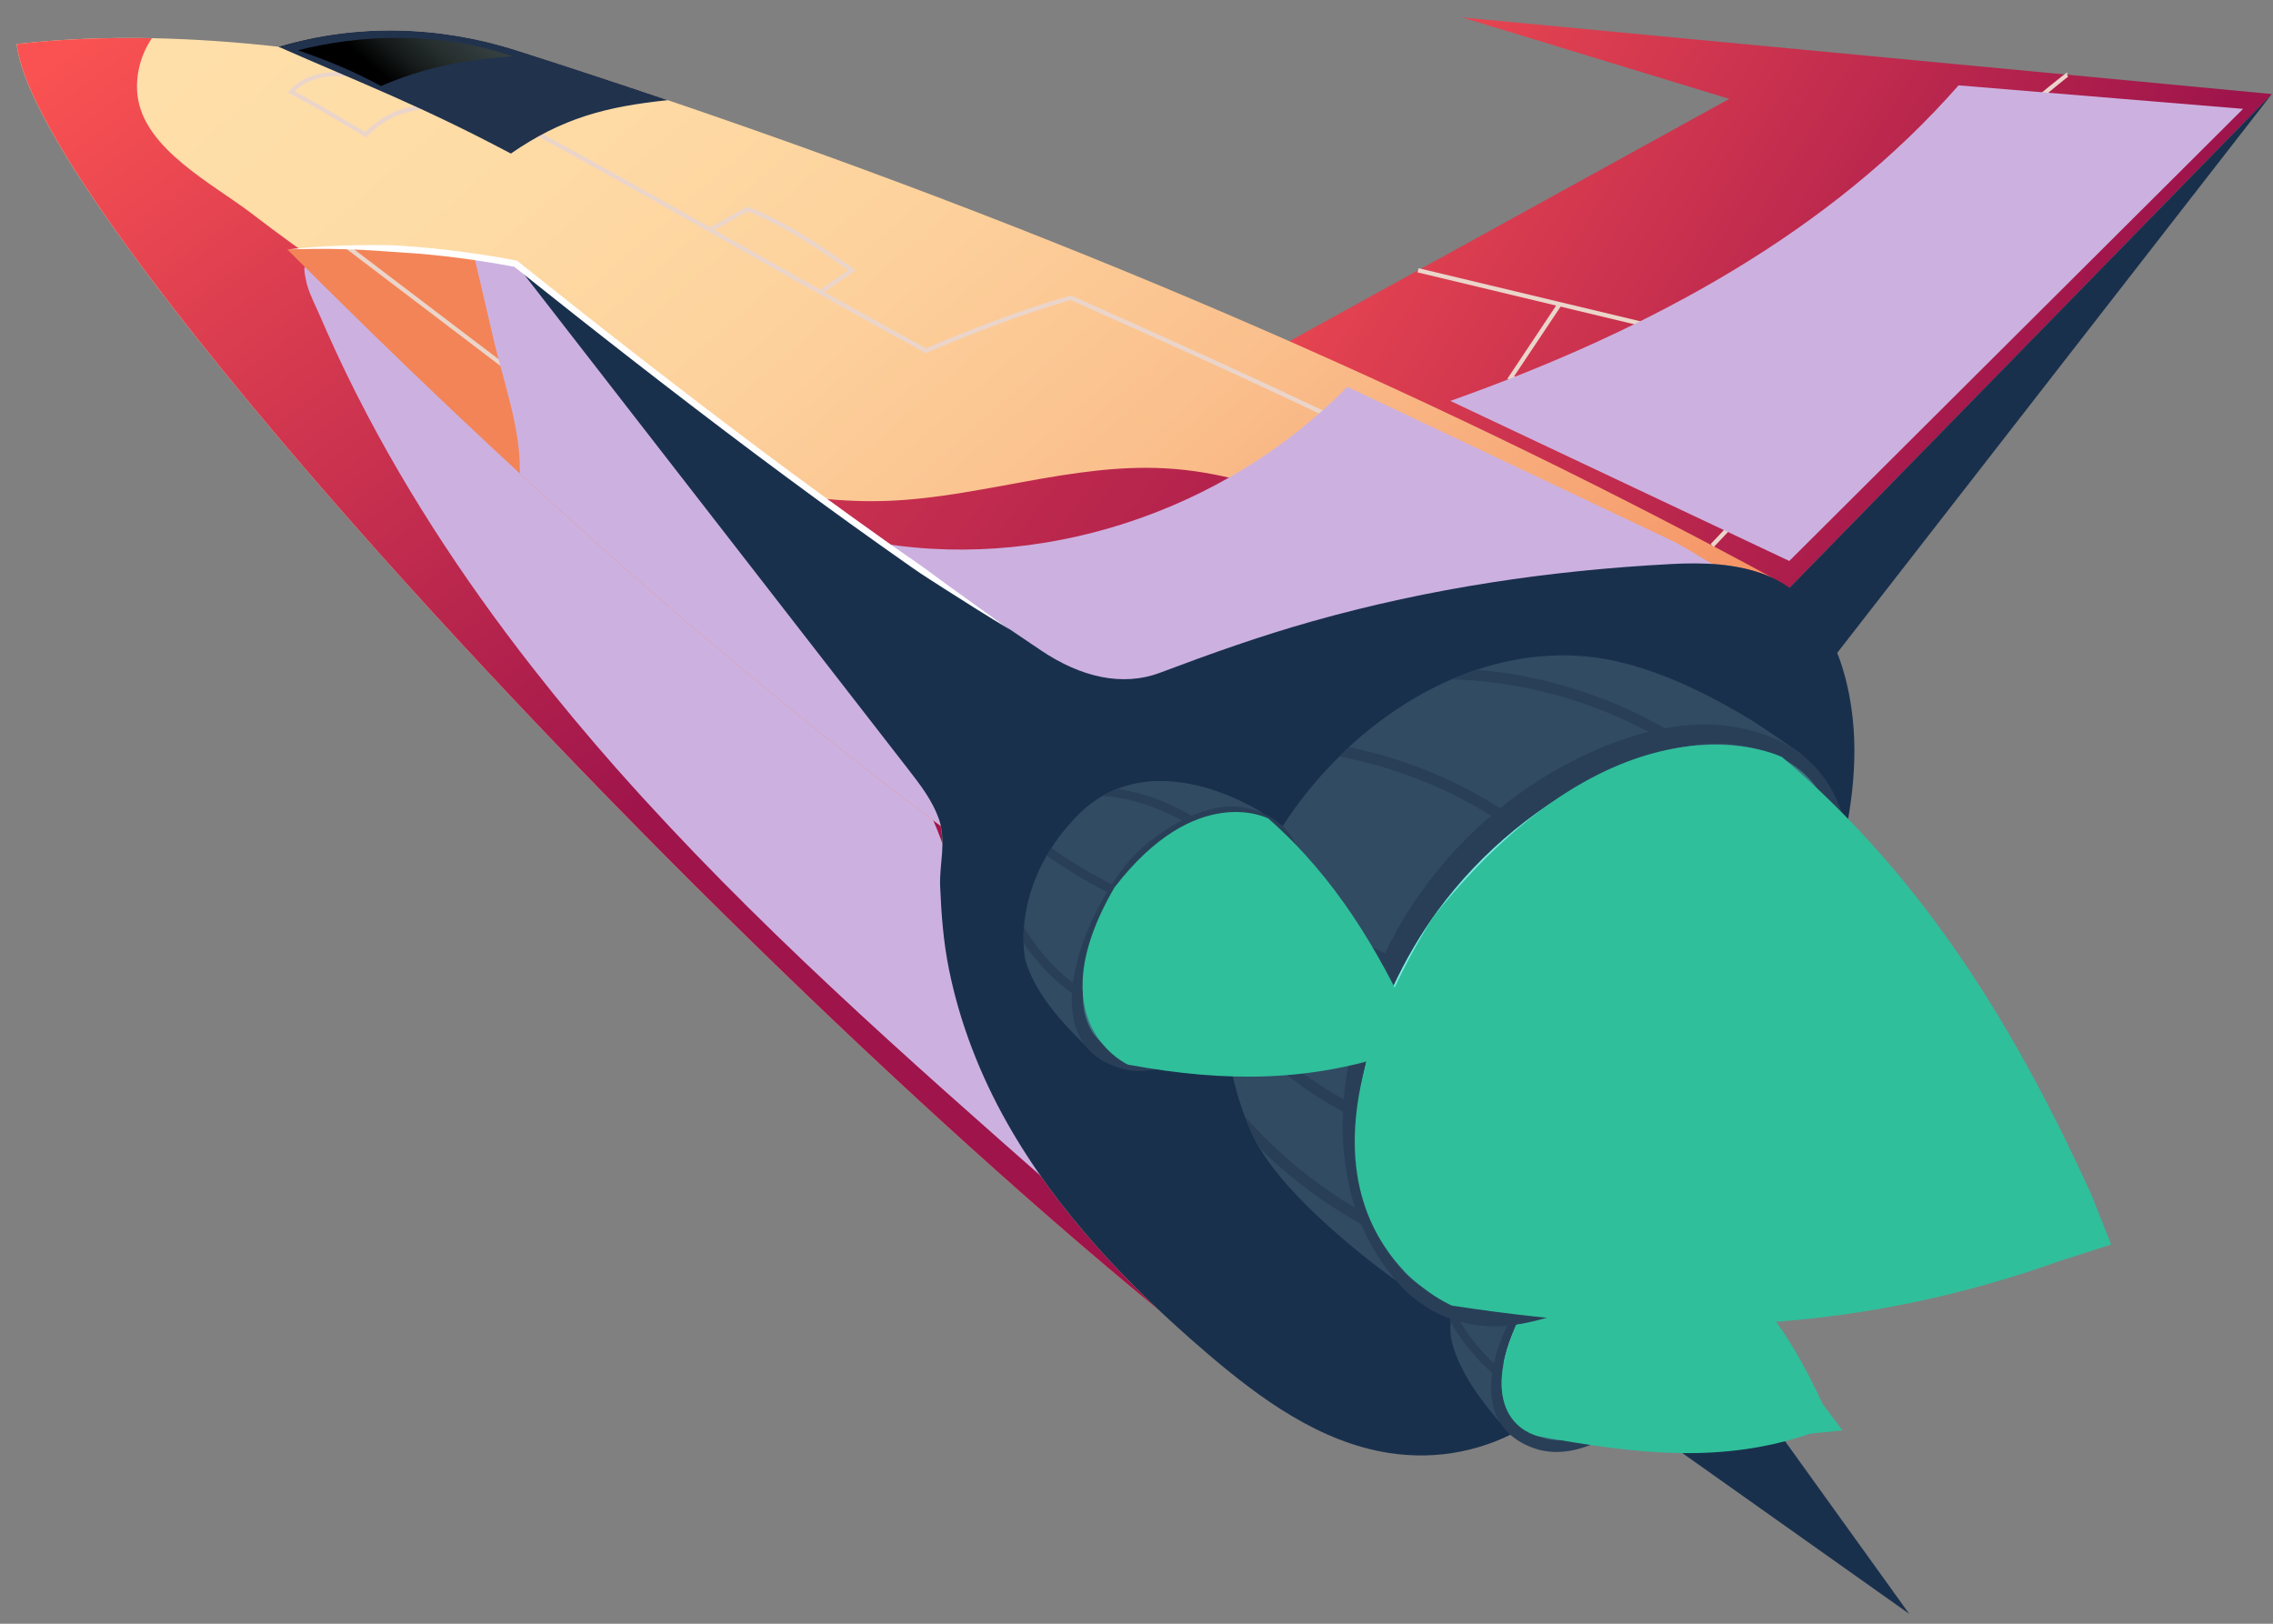 <svg width="105" height="75" viewBox="0 0 105 75" fill="none" xmlns="http://www.w3.org/2000/svg">
<rect x="0" y="0" width="105" height="75" fill="#808080" stroke="none"/>
<path d="M104.945 4.344L67.546 0.806L79.885 4.567L59.56 15.76L82.559 27.26L104.945 4.344Z" fill="url(#paint0_linear_1203_10795)"/>
<path d="M84.862 30.166L104.945 4.345L82.559 27.261L84.862 30.166Z" fill="#19304D"/>
<path d="M82.219 26.863V26.869C82.172 26.844 82.132 26.816 82.085 26.794C82.129 26.819 82.172 26.841 82.219 26.866V26.863Z" fill="url(#paint1_linear_1203_10795)"/>
<path d="M0.77 2.034C1.136 5.362 6.652 13.039 14.527 22.151C25.441 34.775 40.896 50.142 53.482 60.471C50.792 57.929 48.347 55.108 46.524 51.886C45.273 49.679 44.329 47.28 43.828 44.779C43.571 43.514 43.472 42.249 43.416 40.962C43.37 39.885 43.726 38.858 43.348 37.803C43.048 36.957 42.487 36.234 41.94 35.523C38.231 30.752 34.529 25.98 30.827 21.205C28.487 18.196 26.15 15.184 23.813 12.175C28.4 15.982 33.118 19.571 37.94 23.021C41.28 25.419 44.67 27.749 48.096 30.053C48.957 30.633 49.904 31.08 50.885 31.271C51.777 31.44 52.69 31.406 53.594 31.068C55.909 30.194 58.231 29.368 60.614 28.694C62.79 28.081 64.988 27.583 67.192 27.188C70.498 26.593 73.835 26.227 77.203 26.049C78.676 25.974 80.186 26.024 81.561 26.556C81.728 26.622 81.889 26.694 82.047 26.778C67.368 18.822 50.734 11.38 30.849 4.626C28.555 3.85 26.215 3.082 23.834 2.318C20.287 1.188 16.483 1.085 12.917 2.137L12.855 2.156C10.892 1.94 8.949 1.802 7.017 1.764C4.912 1.724 2.829 1.802 0.774 2.034H0.77Z" fill="url(#paint2_linear_1203_10795)"/>
<path d="M60.625 28.695C62.801 28.081 64.999 27.583 67.203 27.189C63.086 24.411 58.691 21.888 53.803 21.631C49.538 21.402 45.365 22.949 41.099 23.131C40.038 23.174 38.985 23.137 37.945 23.024C41.285 25.423 44.675 27.752 48.101 30.057C48.962 30.636 49.909 31.084 50.89 31.275C51.782 31.444 52.695 31.409 53.599 31.071C55.914 30.198 58.236 29.371 60.619 28.698L60.625 28.695Z" fill="url(#paint3_linear_1203_10795)"/>
<path d="M0.772 2.034C1.138 5.362 6.654 13.04 14.528 22.151C25.443 34.775 40.898 50.142 53.484 60.472C50.794 57.929 48.349 55.108 46.526 51.886C45.275 49.679 44.331 47.281 43.83 44.779C43.573 43.514 43.474 42.249 43.418 40.962C43.372 39.885 43.728 38.858 43.35 37.803C43.05 36.958 42.489 36.234 41.941 35.524C38.233 30.752 34.531 25.98 30.829 21.205C26.78 19.637 22.911 17.313 19.193 15.037C16.59 13.444 14.055 11.734 11.634 9.868C9.842 8.493 6.623 6.875 6.35 4.388C6.251 3.474 6.499 2.525 7.016 1.768C4.911 1.724 2.828 1.802 0.772 2.034Z" fill="url(#paint4_linear_1203_10795)"/>
<g style="mix-blend-mode:multiply">
<path d="M28.523 35.545C34.767 42.606 41.855 48.843 48.922 55.058C47.281 50.139 45.638 45.22 43.997 40.301C43.564 39.002 43.124 37.69 42.406 36.525C41.474 35.01 40.122 33.817 38.778 32.661C35.636 29.959 32.433 27.326 29.232 24.693C26.691 22.604 24.149 20.513 21.608 18.424C20.357 17.398 19.11 16.37 17.859 15.344C16.711 14.398 15.442 12.973 14.123 12.335C13.95 12.25 14.191 13.177 14.185 13.155C14.327 13.659 14.597 14.157 14.801 14.636C15.204 15.569 15.627 16.493 16.073 17.407C18.404 22.179 21.326 26.647 24.586 30.82C25.849 32.436 27.164 34.011 28.523 35.548V35.545Z" fill="#CCB1E0"/>
</g>
<path d="M13.272 11.521C16.956 15.212 20.531 18.656 24.019 21.875C30.73 28.068 37.131 33.432 43.449 38.147L44.836 37.593L23.815 12.181C23.292 12.078 22.769 11.984 22.249 11.906C19.24 11.433 16.247 11.339 13.272 11.524V11.521Z" fill="#F38457"/>
<g style="mix-blend-mode:multiply">
<path d="M24.773 6.257C27.744 7.87 30.796 9.598 33.749 11.27C36.702 12.942 39.758 14.674 42.729 16.286L42.769 16.308L42.813 16.289C44.729 15.481 47.016 14.561 49.462 13.86C57.859 17.598 66.768 21.653 75.271 26.496L75.367 26.324C66.846 21.468 57.921 17.407 49.508 13.662L49.477 13.647L49.443 13.656C46.992 14.354 44.701 15.275 42.779 16.086C39.819 14.479 36.783 12.761 33.842 11.095C30.889 9.423 27.834 7.691 24.862 6.079L24.769 6.254L24.773 6.257Z" fill="#EBD5CA"/>
</g>
<g style="mix-blend-mode:multiply">
<path d="M32.789 10.722C33.099 10.572 33.405 10.4 33.7 10.231C33.981 10.071 34.269 9.908 34.56 9.764C36.312 10.491 37.807 11.499 39.188 12.482L37.881 13.38L37.993 13.546L39.531 12.485L39.417 12.404C37.983 11.38 36.433 10.318 34.594 9.564L34.554 9.548L34.514 9.567C34.204 9.717 33.898 9.889 33.603 10.058C33.309 10.224 33.009 10.397 32.706 10.544L32.792 10.722H32.789Z" fill="#EBD5CA"/>
</g>
<g style="mix-blend-mode:multiply">
<path d="M13.284 4.282L13.405 4.341C14.138 4.701 14.974 5.196 15.779 5.675C16.15 5.897 16.515 6.11 16.85 6.304L16.915 6.342L16.967 6.289C17.961 5.302 18.688 5.177 19.892 4.967L20.094 4.933L20.06 4.736L19.858 4.77C18.639 4.983 17.893 5.111 16.881 6.095C16.562 5.913 16.224 5.71 15.875 5.506C15.11 5.052 14.321 4.582 13.609 4.225C14.172 3.674 14.974 3.449 16.054 3.533L16.07 3.336C14.863 3.242 13.98 3.521 13.37 4.188L13.281 4.288L13.284 4.282Z" fill="#EBD5CA"/>
</g>
<path d="M12.858 2.156C16.69 3.846 19.374 4.852 23.599 7.093C25.973 5.453 27.991 4.924 30.852 4.626C28.558 3.85 26.221 3.079 23.837 2.318C20.296 1.188 16.486 1.085 12.92 2.137L12.858 2.156Z" fill="#21324D"/>
<path style="mix-blend-mode:screen" d="M13.757 2.322C15.113 2.785 16.339 3.286 17.599 3.975C19.583 3.111 21.517 2.757 23.672 2.6C20.233 1.417 16.574 1.605 13.754 2.325L13.757 2.322Z" fill="url(#paint5_linear_1203_10795)"/>
<g style="mix-blend-mode:multiply">
<path d="M40.011 24.968C47.935 26.518 56.559 23.666 62.239 17.867C67.223 20.228 72.206 22.592 77.187 24.953C78.255 25.46 79.258 26.286 80.375 26.671C70.717 26.862 61.385 29.251 52.615 33.347C51.65 33.798 50.594 34.283 49.56 34.02C48.935 33.86 48.406 33.444 47.904 33.031C45.004 30.654 42.673 27.605 40.005 24.965L40.011 24.968Z" fill="#CCB1E0"/>
</g>
<g style="mix-blend-mode:multiply">
<path d="M16.021 11.511L23.168 16.94C24.61 18.593 27.078 22.034 27.102 22.069L27.115 22.084L27.133 22.094C27.183 22.125 32.278 25.131 34.94 26.368L35.023 26.186C32.451 24.99 27.585 22.131 27.251 21.934C27.059 21.668 24.725 18.418 23.301 16.796L16.141 11.354L16.024 11.514L16.021 11.511Z" fill="#EBD5CA"/>
</g>
<g style="mix-blend-mode:multiply">
<path d="M21.939 11.987C22.227 13.215 22.512 14.445 22.8 15.672C23.248 17.604 24.029 19.715 24.013 21.694C24.013 21.753 24.013 21.816 24.019 21.872C30.73 28.065 37.131 33.429 43.449 38.144L44.836 37.59L23.815 12.178C23.292 12.075 22.769 11.981 22.249 11.903C22.143 11.928 22.041 11.953 21.942 11.99L21.939 11.987Z" fill="#CCB1E0"/>
</g>
<path d="M73.068 63.825L88.195 74.542L76.807 58.709L73.068 63.825Z" fill="#19304D"/>
<path d="M50.896 31.271C51.784 31.443 52.703 31.409 53.604 31.067C55.92 30.194 58.241 29.367 60.625 28.697C66.063 27.163 71.595 26.346 77.216 26.052C78.686 25.973 80.197 26.026 81.571 26.559C84.336 27.63 85.425 30.861 85.626 33.641C85.815 36.215 85.267 38.789 84.565 41.268C83.172 46.194 81.123 50.912 78.665 55.383C76.594 59.153 74.347 63.524 70.58 65.828C68.642 67.015 66.401 67.46 64.163 67.112C60.953 66.614 58.192 64.592 55.712 62.466C52.156 59.416 48.85 55.978 46.534 51.886C45.284 49.678 44.343 47.277 43.838 44.781C43.581 43.517 43.485 42.252 43.43 40.962C43.383 39.885 43.739 38.858 43.362 37.802C43.058 36.957 42.501 36.234 41.95 35.526C35.908 27.742 29.866 19.962 23.823 12.178C31.587 18.625 39.743 24.433 48.11 30.056C48.967 30.632 49.918 31.08 50.899 31.271H50.896Z" fill="#19304D"/>
<path d="M69.852 55.687C69.351 56.113 68.942 56.548 68.602 56.983C68.518 57.087 68.441 57.193 68.367 57.294C67.574 58.408 67.237 59.488 67.094 60.306C67.051 60.569 67.026 60.803 67.014 60.998V61.004C66.983 61.467 67.02 61.752 67.02 61.752C67.286 63.108 68.178 64.407 69.273 65.688L77.938 56.317C77.938 56.317 74.811 53.787 71.713 54.67C71.49 54.732 71.264 54.814 71.041 54.917C70.635 55.102 70.236 55.352 69.846 55.687H69.852Z" fill="#314B63"/>
<path d="M71.054 54.917C72.679 55.215 74.233 56.001 75.421 57.15L75.688 56.868C74.598 55.809 73.202 55.046 71.725 54.67C71.502 54.733 71.276 54.814 71.054 54.917Z" fill="#293F58"/>
<path d="M68.591 56.984C68.507 57.087 68.43 57.194 68.356 57.294C69.343 58.13 70.402 58.884 71.516 59.542L71.711 59.207C70.615 58.552 69.566 57.807 68.591 56.984Z" fill="#293F58"/>
<path d="M67.071 60.309C67.028 60.572 67.003 60.807 66.991 61.001V61.007C67.161 61.32 67.353 61.618 67.557 61.906C68.108 62.676 68.783 63.359 69.551 63.91L69.773 63.59C68.616 62.757 67.675 61.611 67.068 60.306L67.071 60.309Z" fill="#293F58"/>
<path d="M79.383 59.473C79.581 58.098 79.176 56.849 77.628 56.163C75.95 55.421 73.963 56.357 72.585 57.328C70.335 58.912 66.584 65.265 70.775 66.862C72.623 67.566 74.622 66.314 76.018 65.14C77.26 64.097 79.07 61.633 79.383 59.473Z" fill="#293F58"/>
<path d="M72.728 57.722C71.53 58.561 69.861 60.891 69.456 62.96C69.165 64.419 69.502 65.75 71.072 66.345C71.672 66.57 72.285 66.57 72.889 66.43C73.108 66.379 73.328 66.311 73.539 66.223C74.384 65.894 75.173 65.327 75.823 64.779C76.071 64.57 76.346 64.3 76.622 63.978C76.761 63.821 76.906 63.649 77.046 63.464C77.894 62.381 78.689 60.956 78.878 59.654C78.878 59.648 78.878 59.638 78.881 59.632C78.918 59.385 78.931 59.137 78.915 58.903C78.866 57.963 78.408 57.152 77.293 56.657C76.866 56.47 76.417 56.404 75.962 56.426C74.808 56.473 73.625 57.09 72.728 57.722Z" fill="#3D7985"/>
<path d="M76.108 57.75L75.91 58.383C76.931 58.708 77.931 59.131 78.881 59.632C78.918 59.385 78.931 59.137 78.915 58.903C78.015 58.449 77.07 58.06 76.108 57.75Z" fill="#4B99A3"/>
<path d="M73.905 61.066L73.596 61.648C74.722 62.259 75.741 63.042 76.623 63.975C76.762 63.818 76.908 63.646 77.047 63.461C76.127 62.503 75.072 61.699 73.908 61.066H73.905Z" fill="#4B99A3"/>
<path d="M71.078 62.667C71.502 64.004 72.109 65.265 72.873 66.427C73.093 66.377 73.313 66.308 73.523 66.22C72.737 65.065 72.124 63.8 71.697 62.463L71.078 62.667Z" fill="#4B99A3"/>
<path d="M72.73 57.722C71.646 58.483 70.179 60.462 69.606 62.369C69.547 62.566 69.495 62.763 69.458 62.957C69.817 63.114 70.204 63.202 70.594 63.227C70.906 63.245 71.225 63.23 71.535 63.176C72.346 63.036 73.104 62.657 73.763 62.159C74.519 61.592 75.15 60.86 75.605 60.027C76.023 59.263 76.487 58.157 76.302 57.275C76.237 56.977 76.128 56.686 75.964 56.426C75.559 56.445 75.15 56.532 74.751 56.664C74.014 56.905 73.311 57.309 72.73 57.722Z" fill="#53CFC5"/>
<path d="M72.735 57.722C71.651 58.483 70.184 60.462 69.611 62.369C70.395 62.732 71.757 62.441 72.555 61.833C72.914 61.561 73.165 61.223 73.19 60.853C73.211 60.518 73.057 60.177 72.79 59.977C73.397 59.288 74.815 57.848 74.756 56.664C74.019 56.905 73.317 57.309 72.735 57.722Z" fill="#7FEBE2"/>
<path d="M62.318 34.512C62.163 34.653 62.012 34.8 61.863 34.947C60.309 36.482 59.012 38.291 58.112 40.208C58.031 40.364 57.957 40.53 57.889 40.693C57.663 41.209 57.468 41.732 57.304 42.261C57.301 42.271 57.297 42.277 57.294 42.286C56.92 43.498 56.697 44.754 56.638 46.006C56.626 46.279 56.62 46.554 56.626 46.823C56.638 48.442 56.929 50.058 57.511 51.586C57.511 51.586 57.513 51.588 57.517 51.592C57.589 51.78 57.66 51.965 57.74 52.149C57.793 52.265 57.842 52.381 57.898 52.497C57.985 52.678 58.084 52.863 58.195 53.048C58.195 53.048 58.197 53.05 58.201 53.054C59.935 55.941 64.448 59.122 64.448 59.122C64.448 59.122 83.243 34.888 83.249 34.885C83.287 34.835 81.073 33.369 80.947 33.291C79.108 32.167 77.037 31.128 74.941 30.608C72.672 30.041 70.385 30.216 68.234 30.93C67.841 31.059 67.451 31.206 67.064 31.375C65.343 32.117 63.727 33.2 62.309 34.509L62.318 34.512Z" fill="#314B63"/>
<path d="M67.083 31.378C70.99 31.494 74.877 32.768 78.103 34.997L78.391 34.575C75.403 32.508 71.865 31.246 68.253 30.936C67.86 31.065 67.47 31.212 67.083 31.381V31.378Z" fill="#293F58"/>
<path d="M62.335 34.512C62.18 34.653 62.028 34.8 61.88 34.947C64.579 35.454 67.176 36.519 69.457 38.056L69.742 37.63C67.504 36.118 64.975 35.057 62.335 34.512Z" fill="#293F58"/>
<path d="M58.135 40.211C58.055 40.367 57.981 40.533 57.913 40.696C59.847 42.409 62.036 43.783 64.422 44.782L64.617 44.309C62.237 43.314 60.058 41.933 58.135 40.208V40.211Z" fill="#293F58"/>
<path d="M56.639 46.009C56.627 46.281 56.62 46.557 56.627 46.826C56.785 47.026 56.946 47.221 57.113 47.415C58.558 49.087 60.313 50.468 62.294 51.472L62.523 51.012C60.193 49.832 58.187 48.116 56.642 46.009H56.639Z" fill="#293F58"/>
<path d="M63.703 56.401C61.388 55.211 59.261 53.558 57.531 51.595C57.602 51.782 57.673 51.967 57.754 52.152C57.806 52.268 57.856 52.384 57.912 52.499C57.998 52.681 58.097 52.866 58.209 53.05C58.209 53.057 58.215 53.057 58.215 53.057C59.766 54.578 61.552 55.872 63.465 56.852L63.697 56.395L63.703 56.401Z" fill="#293F58"/>
<path d="M65.578 41.297C63.693 43.983 62.244 47.621 62.046 51.181C61.888 54.062 62.551 56.892 64.47 59.131C67.689 62.885 72.716 61.038 76.038 58.492C78.83 56.357 81.318 53.329 83.039 49.929C85.522 45.02 88.073 35.182 80.427 33.632C78.78 33.297 77.081 33.5 75.465 33.992C74.908 34.161 74.357 34.371 73.824 34.596C70.534 36.008 67.649 38.353 65.581 41.297H65.578Z" fill="#293F58"/>
<path d="M66.391 42.099C64.435 44.776 62.884 48.401 62.68 51.833C62.565 53.752 62.872 55.612 63.757 57.212C64.008 57.663 64.305 58.095 64.651 58.499C64.716 58.574 64.781 58.649 64.85 58.718C65.193 59.081 65.565 59.376 65.958 59.598L65.964 59.604C68.004 60.797 70.579 60.252 72.882 59.063C73.093 58.956 73.3 58.847 73.504 58.724C74.176 58.339 74.82 57.901 75.408 57.444C76.915 56.273 78.346 54.851 79.618 53.258C79.763 53.076 79.906 52.888 80.045 52.7C80.859 51.63 81.602 50.487 82.246 49.303C82.692 48.483 83.15 47.515 83.552 46.473C83.636 46.257 83.719 46.034 83.797 45.812C84.546 43.721 85.063 41.404 84.911 39.403C84.892 39.14 84.858 38.88 84.818 38.626C84.478 36.707 83.403 35.176 81.144 34.597C80.927 34.54 80.704 34.493 80.466 34.459C79.126 34.246 77.724 34.424 76.358 34.831C75.656 35.038 74.962 35.307 74.297 35.611C71.192 37.042 68.422 39.309 66.385 42.096L66.391 42.099Z" fill="#3D7985"/>
<path d="M76.948 37.802L77.038 38.494C79.666 38.156 82.424 38.476 84.922 39.406C84.903 39.142 84.869 38.883 84.829 38.629C82.309 37.733 79.61 37.452 76.948 37.802Z" fill="#4B99A3"/>
<path d="M76.41 42.881L76.237 43.561C78.787 44.234 81.254 45.217 83.576 46.476C83.659 46.26 83.743 46.037 83.82 45.815C81.474 44.547 78.988 43.564 76.41 42.881Z" fill="#4B99A3"/>
<path d="M72.61 47.778L72.202 48.342C74.579 50.105 77.071 51.758 79.627 53.258C79.773 53.076 79.915 52.888 80.055 52.7C77.495 51.197 74.994 49.541 72.613 47.775L72.61 47.778Z" fill="#4B99A3"/>
<path d="M68.369 51.476C69.518 54.2 71.038 56.758 72.886 59.062C73.096 58.956 73.303 58.846 73.508 58.724C71.663 56.442 70.149 53.912 69.007 51.197L68.373 51.476H68.369Z" fill="#4B99A3"/>
<path d="M64.731 51.607C64.019 53.927 64.074 56.438 64.861 58.718C65.204 59.081 65.576 59.375 65.969 59.598C64.836 57.209 64.616 54.337 65.393 51.808L64.731 51.604V51.607Z" fill="#4B99A3"/>
<path d="M66.394 42.099C64.859 44.196 63.581 46.873 62.999 49.585C62.838 50.336 62.73 51.088 62.683 51.833C63.565 52.591 64.714 53.045 66.035 53.029C67.342 53.013 68.605 52.541 69.756 51.924C73.601 49.873 76.495 46.078 77.485 41.795C77.888 40.054 77.978 38.188 77.355 36.516C77.123 35.905 76.789 35.329 76.368 34.834C75.792 35.007 75.219 35.217 74.672 35.455C74.548 35.505 74.424 35.558 74.306 35.614C71.202 37.045 68.431 39.312 66.394 42.099Z" fill="#53CFC5"/>
<path d="M66.404 42.099C64.869 44.197 63.59 46.874 63.008 49.585C63.135 49.795 63.296 49.976 63.501 50.117C64.151 50.575 65.054 50.502 65.76 50.149C66.395 49.832 66.816 49.319 67.339 48.865C67.853 48.417 67.942 48.777 68.546 48.661C68.336 49.075 68.073 49.472 67.831 49.87C67.713 50.064 67.593 50.289 67.655 50.509C67.757 50.878 68.261 50.922 68.633 50.841C70.416 50.459 71.911 48.949 72.291 47.149C72.347 46.886 72.353 46.551 72.127 46.407C71.861 46.238 71.533 46.473 71.31 46.695C71.759 46.178 72.211 45.674 72.586 45.098C72.824 44.732 73.53 43.78 73.465 43.323C73.517 43.683 73.601 44.099 73.923 44.269C74.31 44.478 74.774 44.197 75.09 43.893C76.35 42.675 76.99 40.993 76.907 39.249C76.897 39.018 76.873 38.777 76.755 38.579C76.486 38.113 75.799 38.053 75.328 38.31C74.858 38.567 74.551 39.046 74.276 39.509C74.359 38.655 74.755 37.956 74.882 37.108C74.969 36.557 74.923 35.946 74.684 35.458C74.561 35.508 74.437 35.561 74.319 35.617C71.214 37.048 68.444 39.315 66.407 42.102L66.404 42.099Z" fill="#7FEBE2"/>
<path d="M49.76 37.683C49.274 38.178 48.884 38.676 48.568 39.171C48.491 39.286 48.42 39.405 48.352 39.521C47.627 40.771 47.373 41.942 47.299 42.815C47.278 43.097 47.274 43.344 47.284 43.551V43.557C47.296 44.049 47.364 44.343 47.364 44.343C47.773 45.743 48.838 47.023 50.11 48.263L58.328 37.555C58.328 37.555 54.796 35.197 51.623 36.431C51.394 36.519 51.165 36.628 50.943 36.757C50.534 36.991 50.138 37.295 49.76 37.683Z" fill="#314B63"/>
<path d="M50.942 36.757C52.679 36.91 54.39 37.586 55.749 38.679L56 38.357C54.752 37.352 53.211 36.682 51.62 36.431C51.391 36.519 51.162 36.628 50.939 36.757H50.942Z" fill="#293F58"/>
<path d="M48.571 39.171C48.493 39.287 48.422 39.406 48.354 39.522C49.475 40.304 50.66 40.993 51.892 41.575L52.062 41.206C50.846 40.624 49.673 39.944 48.568 39.171H48.571Z" fill="#293F58"/>
<path d="M47.296 42.812C47.274 43.094 47.271 43.341 47.28 43.548V43.554C47.491 43.867 47.72 44.162 47.961 44.444C48.614 45.201 49.391 45.852 50.249 46.357L50.453 46C49.156 45.239 48.057 44.121 47.296 42.809V42.812Z" fill="#293F58"/>
<path d="M60.134 40.733C60.211 39.268 59.663 37.993 57.97 37.423C56.134 36.807 54.135 37.987 52.779 39.139C50.562 41.024 47.226 48.075 51.785 49.347C53.797 49.907 55.778 48.395 57.137 47.023C58.341 45.805 60.013 43.038 60.134 40.733Z" fill="#293F58"/>
<path d="M52.989 39.544C51.81 40.542 50.278 43.157 50.049 45.374C49.882 46.939 50.364 48.304 52.07 48.774C52.723 48.952 53.37 48.893 53.989 48.686C54.215 48.611 54.438 48.517 54.655 48.404C55.512 47.975 56.289 47.306 56.917 46.664C57.159 46.416 57.422 46.109 57.682 45.74C57.815 45.562 57.948 45.367 58.078 45.161C58.864 43.94 59.567 42.362 59.641 40.971C59.641 40.965 59.641 40.953 59.641 40.95C59.657 40.687 59.648 40.423 59.607 40.179C59.465 39.196 58.908 38.388 57.688 37.978C57.221 37.825 56.741 37.797 56.264 37.865C55.054 38.028 53.868 38.792 52.986 39.547L52.989 39.544Z" fill="#3D7985"/>
<path d="M56.543 39.24L56.394 39.926C57.499 40.167 58.592 40.514 59.641 40.946C59.657 40.683 59.648 40.42 59.607 40.176C58.614 39.785 57.586 39.472 56.543 39.24Z" fill="#4B99A3"/>
<path d="M54.554 42.944L54.285 43.589C55.529 44.121 56.674 44.844 57.69 45.74C57.823 45.561 57.956 45.367 58.086 45.16C57.027 44.243 55.839 43.501 54.554 42.947V42.944Z" fill="#4B99A3"/>
<path d="M51.743 44.904C52.316 46.266 53.075 47.537 53.991 48.686C54.217 48.611 54.44 48.517 54.656 48.404C53.718 47.265 52.951 45.997 52.375 44.628L51.743 44.904Z" fill="#4B99A3"/>
<path d="M53.002 39.543C51.934 40.448 50.578 42.677 50.16 44.737C50.117 44.95 50.08 45.163 50.061 45.373C50.455 45.502 50.869 45.555 51.281 45.545C51.612 45.536 51.947 45.489 52.265 45.401C53.104 45.173 53.866 44.7 54.513 44.111C55.252 43.441 55.847 42.608 56.246 41.688C56.614 40.843 56.995 39.634 56.717 38.723C56.617 38.416 56.475 38.118 56.28 37.862C55.856 37.921 55.435 38.053 55.026 38.231C54.274 38.557 53.575 39.051 53.002 39.54V39.543Z" fill="#53CFC5"/>
<path d="M52.976 39.543C51.908 40.448 50.552 42.678 50.134 44.738C50.995 45.045 52.4 44.606 53.18 43.886C53.533 43.564 53.762 43.185 53.753 42.794C53.744 42.44 53.549 42.095 53.248 41.91C53.818 41.128 55.174 39.475 55 38.231C54.248 38.557 53.549 39.052 52.976 39.54V39.543Z" fill="#7FEBE2"/>
<g style="mix-blend-mode:multiply">
<path d="M65.486 12.582L80.39 16.151L80.427 16.12C85.528 11.846 95.254 3.715 95.539 3.54L95.493 3.465L95.502 3.352C95.446 3.346 95.372 3.339 80.338 15.932L65.529 12.388L65.483 12.582H65.486Z" fill="#EBD5CA"/>
</g>
<g style="mix-blend-mode:multiply">
<path d="M69.631 17.495L82.36 21.6L79.023 25.131L79.165 25.269L82.719 21.509L69.941 17.385L72.129 14.107L71.965 13.994L69.631 17.495Z" fill="#EBD5CA"/>
</g>
<g style="mix-blend-mode:multiply">
<path d="M103.614 5.027L90.474 3.943C84.611 10.628 76.439 15.165 66.998 18.518L82.655 25.911L103.617 5.03L103.614 5.027Z" fill="#CCB1E0"/>
</g>
<path d="M78.873 57.256C78.895 57.234 78.914 57.212 78.935 57.19C78.988 57.263 79.035 57.338 79.078 57.416C79.013 57.36 78.945 57.306 78.873 57.256Z" fill="white"/>
<path d="M13.274 11.521C14.156 11.492 15.038 11.486 15.92 11.511C16.802 11.53 17.678 11.602 18.558 11.661C20.313 11.768 22.061 12.003 23.789 12.328L23.724 12.297C27.426 15.253 31.162 18.174 34.954 21.014C36.851 22.432 38.761 23.832 40.696 25.203L42.148 26.227C42.631 26.571 43.138 26.875 43.633 27.201C44.63 27.84 45.633 28.469 46.648 29.079C45.683 28.394 44.714 27.711 43.757 27.013C43.278 26.669 42.807 26.308 42.321 25.97C41.832 25.635 41.349 25.294 40.866 24.953C38.935 23.584 37.025 22.188 35.13 20.77C31.342 17.933 27.608 15.015 23.906 12.059L23.878 12.037L23.841 12.031C22.102 11.699 20.34 11.473 18.573 11.354C17.688 11.298 16.802 11.314 15.917 11.339C15.032 11.367 14.15 11.427 13.271 11.524L13.274 11.521Z" fill="white"/>
<g style="mix-blend-mode:screen">
<path d="M82.318 34.966C89.156 40.758 93.36 48.06 96.607 55.171L97.523 57.486L95.235 58.217C86.095 61.486 77.434 61.899 67.073 60.306C67.073 60.306 57.595 56.376 66.176 42.393C74.988 31.343 82.315 34.966 82.315 34.966H82.318Z" fill="#30BF9B"/>
</g>
<g style="mix-blend-mode:screen">
<path d="M58.587 37.806C61.704 40.533 63.67 43.918 65.202 47.205L73.906 53.333L64.629 48.577C60.596 49.951 56.742 50.029 52.105 49.175C52.105 49.175 47.834 47.262 51.483 40.99C55.272 36.062 58.584 37.806 58.584 37.806H58.587Z" fill="#30BF9B"/>
</g>
<g style="mix-blend-mode:screen">
<path d="M78.117 56.855C81.234 59.582 82.664 61.564 84.199 64.848L85.109 66.07L83.627 66.22C79.593 67.594 75.706 67.197 71.072 66.339C71.072 66.339 68.072 65.781 70.032 61.194C74.164 60.474 76.52 58.107 78.008 56.783C78.08 56.824 78.117 56.852 78.117 56.852V56.855Z" fill="#30BF9B"/>
</g>
<defs>
<linearGradient id="paint0_linear_1203_10795" x1="60.276" y1="-3.525" x2="95.556" y2="17.806" gradientUnits="userSpaceOnUse">
<stop stop-color="#FA5252"/>
<stop offset="1" stop-color="#9E144B"/>
</linearGradient>
<linearGradient id="paint1_linear_1203_10795" x1="82.183" y1="26.892" x2="82.088" y2="26.784" gradientUnits="userSpaceOnUse">
<stop stop-color="#F38457"/>
<stop offset="0.19" stop-color="#F7A575"/>
<stop offset="0.38" stop-color="#FABF8C"/>
<stop offset="0.57" stop-color="#FDD19C"/>
<stop offset="0.77" stop-color="#FEDCA6"/>
<stop offset="1" stop-color="#FFE0AA"/>
</linearGradient>
<linearGradient id="paint2_linear_1203_10795" x1="68.168" y1="47.477" x2="16.017" y2="-11.458" gradientUnits="userSpaceOnUse">
<stop stop-color="#F38457"/>
<stop offset="0.19" stop-color="#F7A575"/>
<stop offset="0.38" stop-color="#FABF8C"/>
<stop offset="0.57" stop-color="#FDD19C"/>
<stop offset="0.77" stop-color="#FEDCA6"/>
<stop offset="1" stop-color="#FFE0AA"/>
</linearGradient>
<linearGradient id="paint3_linear_1203_10795" x1="15.055" y1="-4.376" x2="66.038" y2="34.807" gradientUnits="userSpaceOnUse">
<stop stop-color="#FA5252"/>
<stop offset="1" stop-color="#9E144B"/>
</linearGradient>
<linearGradient id="paint4_linear_1203_10795" x1="6.363" y1="-0.196" x2="33.125" y2="35.103" gradientUnits="userSpaceOnUse">
<stop stop-color="#FA5252"/>
<stop offset="1" stop-color="#9E144B"/>
</linearGradient>
<linearGradient id="paint5_linear_1203_10795" x1="23.131" y1="-2.717" x2="17.704" y2="3.492" gradientUnits="userSpaceOnUse">
<stop stop-color="#3D4A4A"/>
<stop offset="0.3" stop-color="#3A4747"/>
<stop offset="0.51" stop-color="#333D3D"/>
<stop offset="0.69" stop-color="#262E2E"/>
<stop offset="0.86" stop-color="#141818"/>
<stop offset="1"/>
</linearGradient>
</defs>
</svg>
